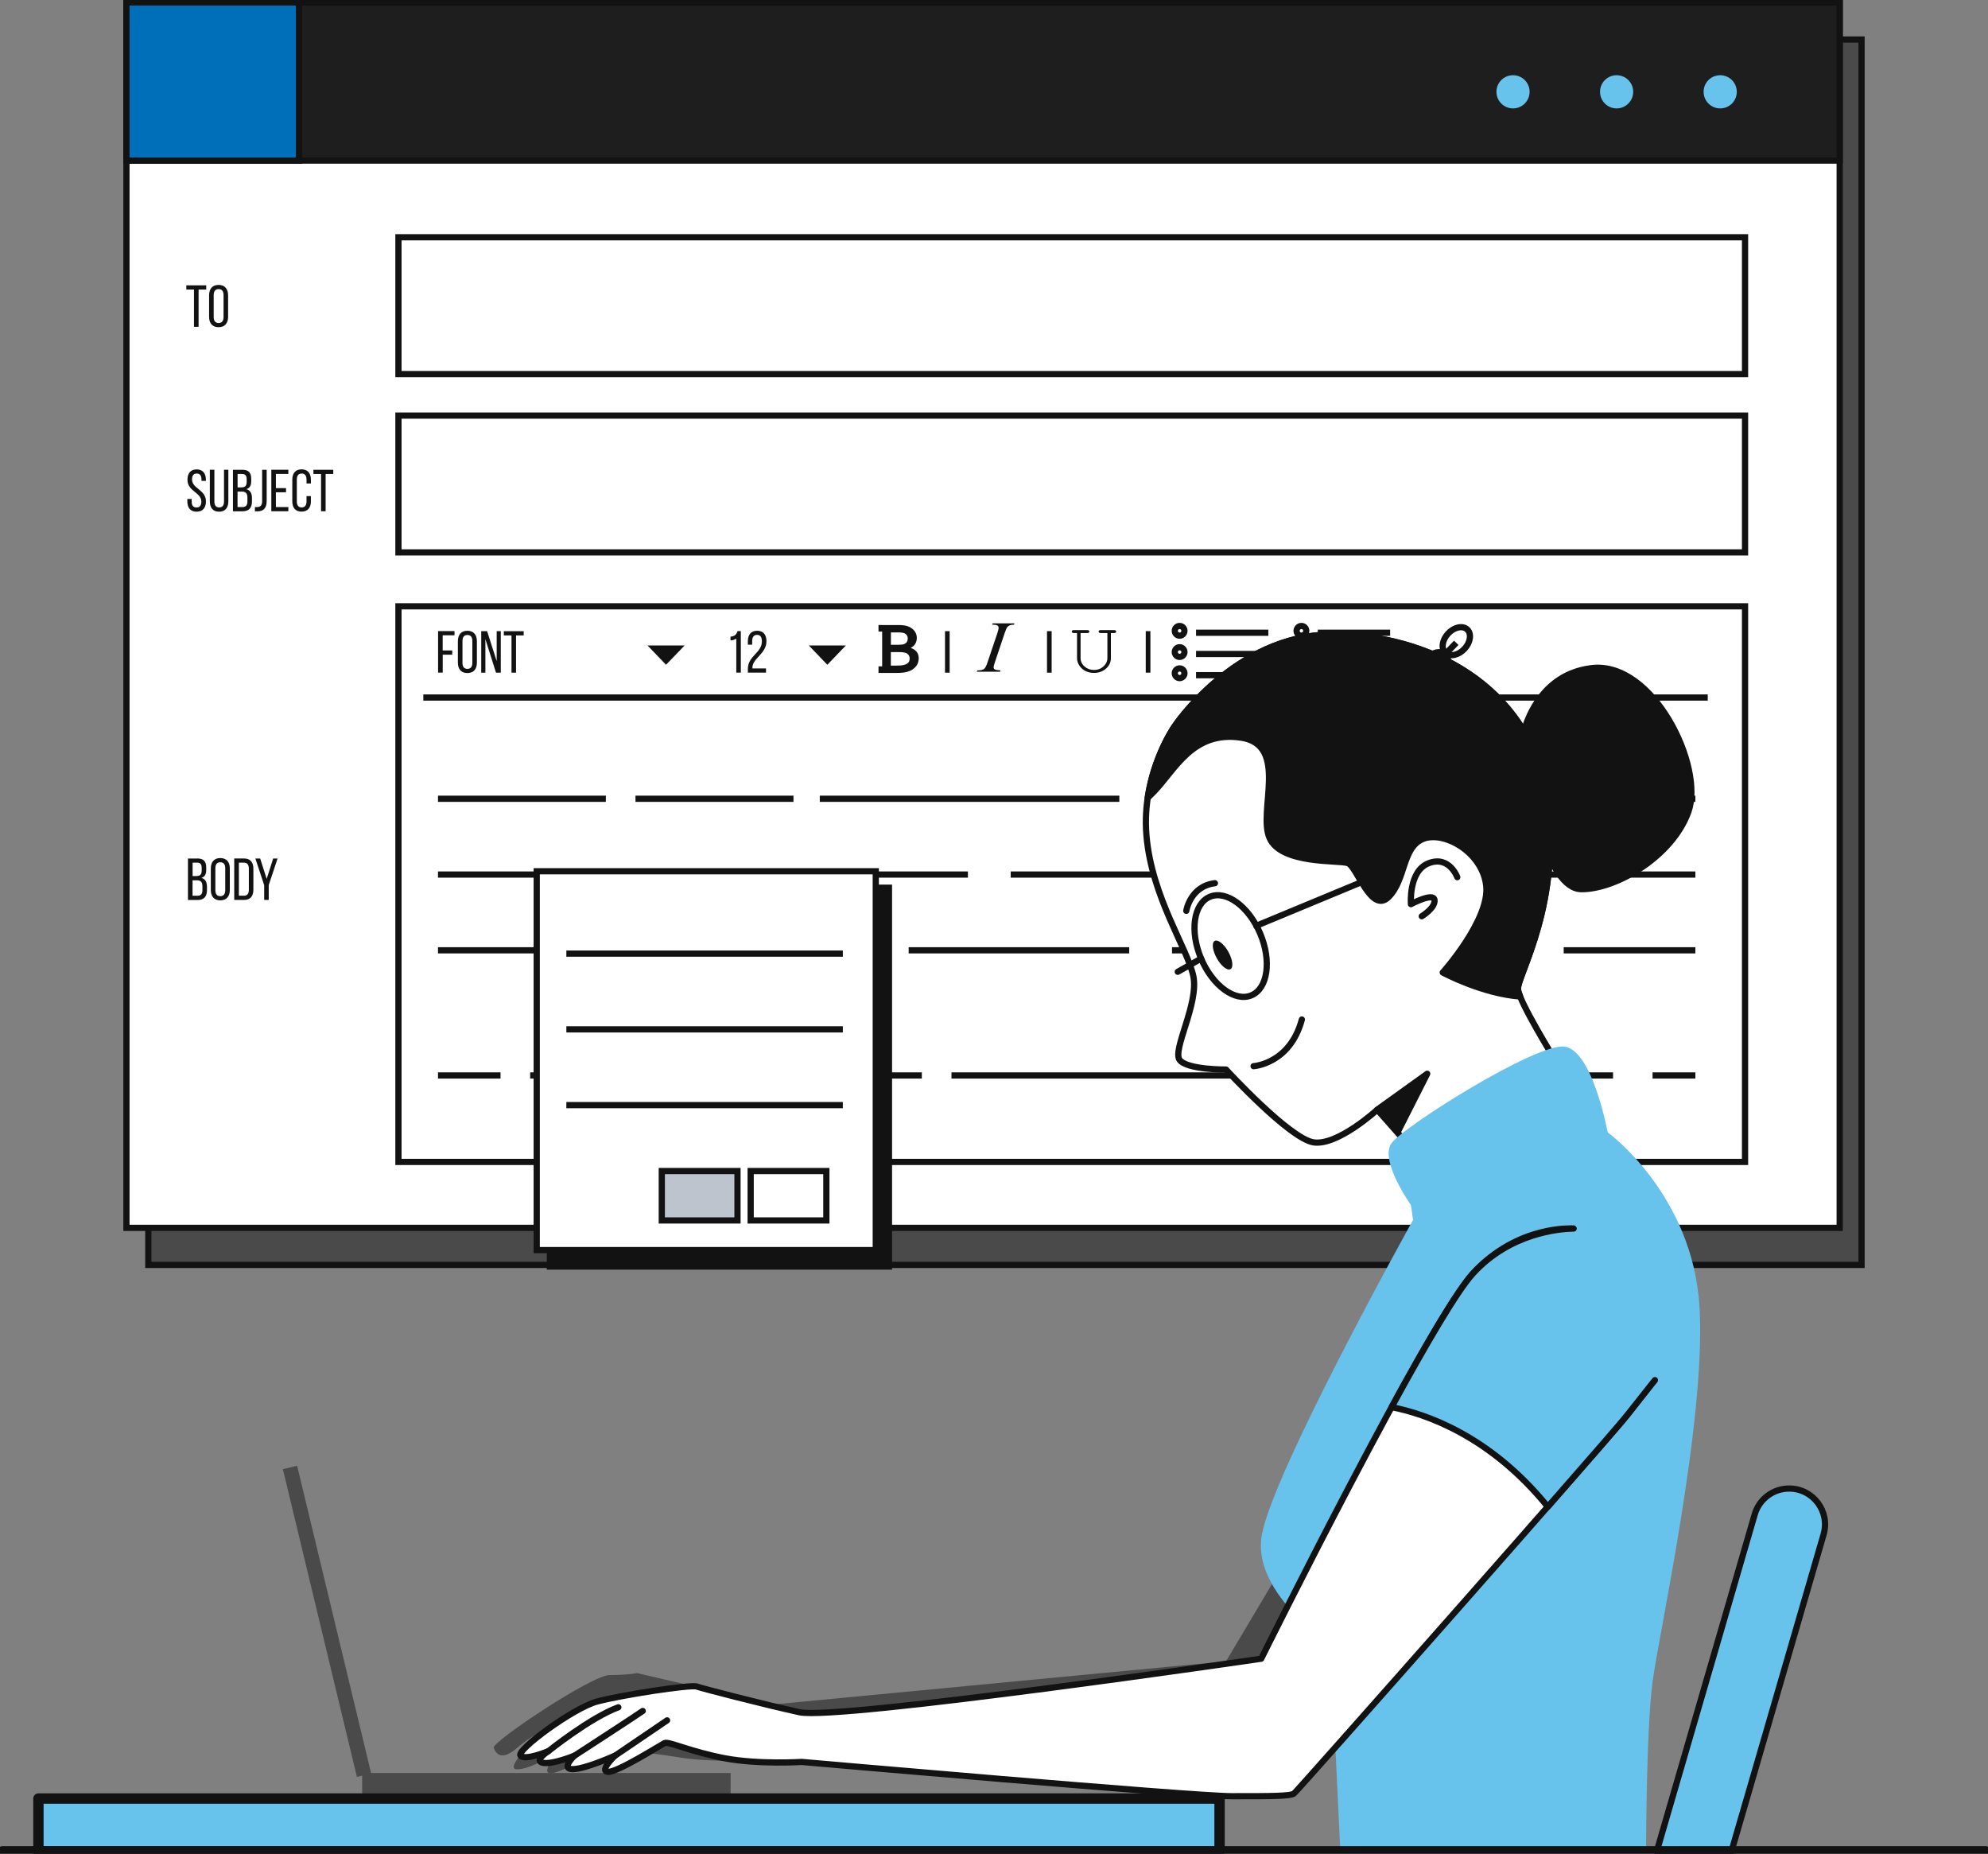 <svg width="192" height="179" viewBox="0 0 192 179" fill="none" xmlns="http://www.w3.org/2000/svg">
<rect x="0" y="0" width="192" height="179" fill="#808080" stroke="none"/>
<g clip-path="url(#clip0_359_12810)">
<path d="M28.696 141.531L27.319 141.862L34.471 171.576L35.848 171.244L28.696 141.531Z" fill="#4A4A4A"/>
<path d="M70.563 171.2H34.977V173.562H70.563V171.2Z" fill="#4A4A4A"/>
<path d="M179.788 3.816H14.324V122.138H179.788V3.816Z" fill="#4A4A4A" stroke="#121212" stroke-width="0.6" stroke-miterlimit="10"/>
<path d="M177.676 0.238H12.212V118.56H177.676V0.238Z" fill="white" stroke="#121212" stroke-width="0.6" stroke-miterlimit="10"/>
<path d="M177.676 0.238H12.212V15.506H177.676V0.238Z" fill="#1E1E1E" stroke="#121212" stroke-width="0.6" stroke-miterlimit="10"/>
<path d="M28.878 0.238H12.212V15.506H28.878V0.238Z" fill="#006FBA" stroke="#121212" stroke-width="0.6" stroke-miterlimit="10"/>
<path d="M167.738 8.865C167.738 7.982 167.023 7.262 166.136 7.262C165.249 7.262 164.534 7.977 164.534 8.865C164.534 9.752 165.249 10.468 166.136 10.468C167.023 10.468 167.738 9.752 167.738 8.865Z" fill="#67C3EC"/>
<path d="M156.132 10.468C157.017 10.468 157.734 9.75 157.734 8.865C157.734 7.979 157.017 7.262 156.132 7.262C155.247 7.262 154.53 7.979 154.53 8.865C154.53 9.75 155.247 10.468 156.132 10.468Z" fill="#67C3EC"/>
<path d="M146.128 10.468C147.012 10.468 147.73 9.75 147.73 8.865C147.73 7.979 147.012 7.262 146.128 7.262C145.243 7.262 144.525 7.979 144.525 8.865C144.525 9.75 145.243 10.468 146.128 10.468Z" fill="#67C3EC"/>
<path d="M168.535 22.91H38.481V36.121H168.535V22.91Z" stroke="#121212" stroke-width="0.6" stroke-miterlimit="10"/>
<path d="M168.535 40.129H38.481V53.34H168.535V40.129Z" stroke="#121212" stroke-width="0.6" stroke-miterlimit="10"/>
<path d="M18.735 31.556V27.958H17.996V27.553H19.918V27.958H19.179V31.556H18.73H18.735Z" fill="#121212"/>
<path d="M20.194 28.517C20.194 27.906 20.5 27.51 21.11 27.51C21.72 27.51 22.03 27.906 22.03 28.517V30.587C22.03 31.193 21.725 31.594 21.11 31.594C20.495 31.594 20.194 31.193 20.194 30.587V28.517ZM20.638 30.611C20.638 30.978 20.79 31.188 21.115 31.188C21.439 31.188 21.591 30.978 21.591 30.611V28.493C21.591 28.13 21.444 27.915 21.115 27.915C20.786 27.915 20.638 28.135 20.638 28.493V30.611Z" fill="#121212"/>
<path d="M19.885 46.322V46.432H19.46V46.298C19.46 45.941 19.322 45.726 19.003 45.726C18.683 45.726 18.545 45.936 18.545 46.294C18.545 47.191 19.89 47.277 19.89 48.407C19.89 49.013 19.599 49.409 18.988 49.409C18.378 49.409 18.092 49.013 18.092 48.407V48.178H18.511V48.431C18.511 48.794 18.659 49.004 18.979 49.004C19.298 49.004 19.446 48.794 19.446 48.431C19.446 47.539 18.106 47.453 18.106 46.327C18.106 45.712 18.392 45.325 18.993 45.325C19.594 45.325 19.885 45.721 19.885 46.327V46.322Z" fill="#121212"/>
<path d="M20.705 48.421C20.705 48.779 20.848 48.999 21.172 48.999C21.496 48.999 21.635 48.779 21.635 48.421V45.358H22.054V48.398C22.054 49.004 21.773 49.409 21.158 49.409C20.543 49.409 20.266 49.004 20.266 48.398V45.358H20.705V48.421Z" fill="#121212"/>
<path d="M23.395 45.358C24.02 45.358 24.263 45.654 24.263 46.246V46.437C24.263 46.861 24.144 47.124 23.796 47.233C24.187 47.343 24.334 47.653 24.334 48.092V48.431C24.334 49.032 24.044 49.371 23.419 49.371H22.498V45.363H23.395V45.358ZM23.285 47.062C23.638 47.062 23.824 46.947 23.824 46.527V46.294C23.824 45.941 23.705 45.769 23.386 45.769H22.947V47.062H23.29H23.285ZM23.419 48.961C23.743 48.961 23.896 48.789 23.896 48.417V48.064C23.896 47.615 23.719 47.467 23.333 47.467H22.942V48.961H23.419Z" fill="#121212"/>
<path d="M24.625 48.961C24.701 48.965 24.777 48.965 24.849 48.965C25.14 48.946 25.316 48.813 25.316 48.407V45.363H25.755V48.379C25.755 49.128 25.383 49.361 24.901 49.376C24.797 49.376 24.72 49.38 24.62 49.371V48.965L24.625 48.961Z" fill="#121212"/>
<path d="M27.624 47.133V47.534H26.646V48.961H27.848V49.366H26.203V45.358H27.848V45.764H26.646V47.133H27.624Z" fill="#121212"/>
<path d="M30.027 46.327V46.685H29.603V46.303C29.603 45.941 29.46 45.726 29.136 45.726C28.811 45.726 28.668 45.945 28.668 46.303V48.422C28.668 48.779 28.816 48.999 29.136 48.999C29.455 48.999 29.603 48.779 29.603 48.422V47.901H30.027V48.398C30.027 49.004 29.741 49.404 29.126 49.404C28.511 49.404 28.23 49.004 28.23 48.398V46.327C28.23 45.721 28.516 45.32 29.126 45.32C29.736 45.32 30.027 45.721 30.027 46.327Z" fill="#121212"/>
<path d="M31.009 49.366V45.769H30.27V45.363H32.187V45.769H31.448V49.366H31.009Z" fill="#121212"/>
<path d="M19.05 82.892C19.674 82.892 19.918 83.187 19.918 83.779V83.97C19.918 84.394 19.798 84.657 19.45 84.767C19.841 84.876 19.989 85.186 19.989 85.625V85.964C19.989 86.565 19.698 86.904 19.074 86.904H18.153V82.896H19.05V82.892ZM18.94 84.59C19.293 84.59 19.479 84.476 19.479 84.056V83.822C19.479 83.469 19.36 83.297 19.04 83.297H18.602V84.59H18.945H18.94ZM19.074 86.494C19.398 86.494 19.55 86.322 19.55 85.95V85.597C19.55 85.148 19.374 85 18.988 85H18.597V86.494H19.074Z" fill="#121212"/>
<path d="M20.361 83.86C20.361 83.249 20.666 82.853 21.277 82.853C21.887 82.853 22.197 83.249 22.197 83.86V85.931C22.197 86.537 21.892 86.938 21.277 86.938C20.662 86.938 20.361 86.537 20.361 85.931V83.86ZM20.8 85.955C20.8 86.322 20.953 86.532 21.277 86.532C21.601 86.532 21.754 86.322 21.754 85.955V83.836C21.754 83.474 21.606 83.259 21.277 83.259C20.948 83.259 20.8 83.478 20.8 83.836V85.955Z" fill="#121212"/>
<path d="M23.561 82.892C24.186 82.892 24.472 83.269 24.472 83.889V85.907C24.472 86.518 24.186 86.899 23.561 86.899H22.622V82.892H23.561ZM23.556 86.494C23.876 86.494 24.033 86.293 24.033 85.926V83.865C24.033 83.498 23.88 83.297 23.551 83.297H23.07V86.489H23.556V86.494Z" fill="#121212"/>
<path d="M25.511 85.463L24.666 82.897H25.129L25.754 84.867L26.383 82.897H26.808L25.954 85.463V86.899H25.515V85.463H25.511Z" fill="#121212"/>
<path d="M168.535 58.545H38.481V112.195H168.535V58.545Z" stroke="#121212" stroke-width="0.6" stroke-miterlimit="10"/>
<path d="M40.884 67.353H164.934" stroke="#121212" stroke-width="0.6" stroke-miterlimit="10"/>
<path d="M43.678 62.81V63.215H42.758V64.947H42.31V60.94H43.897V61.345H42.753V62.805H43.673L43.678 62.81Z" fill="#121212"/>
<path d="M44.222 61.913C44.222 61.302 44.527 60.906 45.138 60.906C45.748 60.906 46.058 61.302 46.058 61.913V63.984C46.058 64.59 45.753 64.99 45.138 64.99C44.523 64.99 44.222 64.59 44.222 63.984V61.913ZM44.666 64.007C44.666 64.375 44.818 64.585 45.142 64.585C45.467 64.585 45.619 64.375 45.619 64.007V61.889C45.619 61.526 45.471 61.312 45.142 61.312C44.813 61.312 44.666 61.531 44.666 61.889V64.007Z" fill="#121212"/>
<path d="M46.878 64.952H46.477V60.944H47.045L47.97 63.84V60.944H48.366V64.952H47.903L46.878 61.712V64.952Z" fill="#121212"/>
<path d="M49.4 64.952V61.355H48.661V60.949H50.578V61.355H49.838V64.952H49.4Z" fill="#121212"/>
<path d="M71.106 61.669C70.958 61.76 70.763 61.832 70.553 61.841V61.474C70.987 61.455 71.135 61.221 71.239 60.94H71.549V64.947H71.111V61.669H71.106Z" fill="#121212"/>
<path d="M74.024 61.918C74.024 63.125 72.67 63.559 72.665 64.48V64.542H73.981V64.947H72.227V64.604C72.227 63.311 73.581 63.058 73.581 61.932C73.581 61.522 73.442 61.302 73.114 61.302C72.784 61.302 72.646 61.536 72.646 61.894V62.247H72.227V61.922C72.227 61.312 72.508 60.906 73.123 60.906C73.738 60.906 74.024 61.307 74.024 61.918Z" fill="#121212"/>
<path d="M96.627 64.733L96.584 64.862H94.338L94.395 64.733C94.619 64.733 94.772 64.714 94.843 64.686C94.963 64.648 95.048 64.595 95.106 64.523C95.196 64.414 95.287 64.223 95.377 63.946L96.326 61.131C96.407 60.898 96.445 60.721 96.445 60.602C96.445 60.544 96.427 60.492 96.393 60.449C96.36 60.406 96.302 60.377 96.236 60.354C96.164 60.33 96.026 60.32 95.821 60.32L95.869 60.191H97.976L97.933 60.32C97.762 60.32 97.633 60.334 97.552 60.368C97.433 60.416 97.337 60.478 97.275 60.563C97.213 60.649 97.132 60.836 97.032 61.127L96.088 63.941C96.002 64.199 95.959 64.366 95.959 64.438C95.959 64.495 95.978 64.543 96.012 64.585C96.045 64.624 96.097 64.657 96.174 64.676C96.25 64.7 96.403 64.714 96.636 64.729L96.627 64.733Z" fill="#121212"/>
<path d="M107.29 61.121V63.54C107.29 63.946 107.132 64.289 106.813 64.561C106.498 64.838 106.112 64.976 105.664 64.976C105.363 64.976 105.096 64.919 104.863 64.809C104.629 64.695 104.429 64.528 104.266 64.299C104.104 64.07 104.019 63.817 104.019 63.545V61.126H103.732C103.651 61.126 103.594 61.112 103.561 61.088C103.527 61.059 103.508 61.026 103.508 60.983C103.508 60.94 103.527 60.902 103.566 60.873C103.599 60.849 103.656 60.84 103.737 60.84H104.987C105.068 60.84 105.125 60.854 105.158 60.878C105.192 60.907 105.211 60.94 105.211 60.983C105.211 61.026 105.192 61.059 105.158 61.088C105.125 61.117 105.068 61.126 104.987 61.126H104.362V63.545C104.362 63.865 104.491 64.137 104.743 64.356C105.001 64.58 105.301 64.69 105.649 64.69C105.873 64.69 106.074 64.647 106.26 64.561C106.441 64.475 106.603 64.342 106.741 64.16C106.88 63.979 106.951 63.774 106.951 63.545V61.126H106.326C106.245 61.126 106.188 61.112 106.155 61.088C106.121 61.059 106.102 61.026 106.102 60.983C106.102 60.94 106.121 60.907 106.155 60.878C106.188 60.849 106.25 60.84 106.326 60.84H107.576C107.657 60.84 107.714 60.854 107.747 60.878C107.781 60.907 107.8 60.94 107.8 60.983C107.8 61.026 107.781 61.059 107.747 61.088C107.714 61.117 107.657 61.126 107.576 61.126H107.29V61.121Z" fill="#121212"/>
<path d="M91.716 60.944V64.952H91.268V60.944H91.716Z" fill="#121212"/>
<path d="M101.567 60.944V64.952H101.119V60.944H101.567Z" fill="#121212"/>
<path d="M111.104 60.944V64.952H110.656V60.944H111.104Z" fill="#121212"/>
<path d="M64.326 64.189L66.119 62.328H62.538L64.326 64.189Z" fill="#121212"/>
<path d="M79.904 64.189L81.692 62.328H78.116L79.904 64.189Z" fill="#121212"/>
<path d="M88.683 63.221C88.645 63.116 88.593 63.02 88.526 62.934C88.459 62.849 88.378 62.777 88.283 62.715C88.187 62.653 88.082 62.605 87.968 62.567V62.553C88.173 62.443 88.326 62.305 88.412 62.138C88.502 61.971 88.545 61.789 88.545 61.589C88.545 61.475 88.526 61.365 88.493 61.25C88.459 61.141 88.402 61.031 88.326 60.931C88.249 60.831 88.154 60.74 88.04 60.659C87.925 60.578 87.787 60.511 87.634 60.458C87.424 60.392 87.148 60.353 86.805 60.353H85.202L84.845 60.349V60.983H85.198V64.342H84.845V64.977H86.537C86.666 64.977 86.776 64.977 86.881 64.972C86.981 64.972 87.076 64.962 87.157 64.953C87.239 64.943 87.315 64.934 87.382 64.924C87.448 64.915 87.51 64.9 87.567 64.886C87.796 64.824 87.982 64.748 88.135 64.643C88.283 64.542 88.402 64.428 88.493 64.309C88.583 64.189 88.645 64.061 88.678 63.932C88.712 63.803 88.731 63.684 88.731 63.569C88.731 63.435 88.712 63.321 88.674 63.211L88.683 63.221ZM86.042 61.064H86.733C86.857 61.064 86.957 61.064 87.038 61.079C87.119 61.088 87.196 61.098 87.257 61.117C87.405 61.164 87.515 61.231 87.577 61.331C87.639 61.427 87.672 61.537 87.672 61.656C87.672 61.775 87.644 61.88 87.591 61.971C87.539 62.066 87.448 62.138 87.32 62.19C87.205 62.238 87.033 62.257 86.805 62.257H86.042V61.059V61.064ZM87.835 63.793C87.815 63.86 87.777 63.917 87.73 63.975C87.682 64.027 87.62 64.075 87.539 64.118C87.463 64.161 87.362 64.194 87.243 64.218C87.167 64.237 87.076 64.251 86.971 64.256C86.867 64.266 86.738 64.27 86.59 64.27H86.037V62.968H86.838C86.976 62.968 87.095 62.968 87.181 62.982C87.272 62.992 87.348 63.006 87.415 63.025C87.567 63.073 87.677 63.145 87.749 63.245C87.82 63.34 87.854 63.455 87.854 63.583C87.854 63.655 87.844 63.727 87.82 63.793H87.835Z" fill="#121212"/>
<path d="M114.394 60.911C114.394 60.653 114.184 60.443 113.926 60.443C113.669 60.443 113.459 60.653 113.459 60.911C113.459 61.169 113.669 61.379 113.926 61.379C114.184 61.379 114.394 61.169 114.394 60.911Z" stroke="#121212" stroke-width="0.6" stroke-miterlimit="10"/>
<path d="M115.514 61.097H122.495" stroke="#121212" stroke-width="0.6" stroke-miterlimit="10"/>
<path d="M114.394 62.963C114.394 62.705 114.184 62.495 113.926 62.495C113.669 62.495 113.459 62.705 113.459 62.963C113.459 63.22 113.669 63.43 113.926 63.43C114.184 63.43 114.394 63.22 114.394 62.963Z" stroke="#121212" stroke-width="0.6" stroke-miterlimit="10"/>
<path d="M115.514 63.148H122.495" stroke="#121212" stroke-width="0.6" stroke-miterlimit="10"/>
<path d="M114.394 65.01C114.394 64.752 114.184 64.542 113.926 64.542C113.669 64.542 113.459 64.752 113.459 65.01C113.459 65.267 113.669 65.477 113.926 65.477C114.184 65.477 114.394 65.267 114.394 65.01Z" stroke="#121212" stroke-width="0.6" stroke-miterlimit="10"/>
<path d="M115.514 65.195H122.495" stroke="#121212" stroke-width="0.6" stroke-miterlimit="10"/>
<path d="M126.158 60.911C126.158 60.653 125.948 60.443 125.69 60.443C125.433 60.443 125.223 60.653 125.223 60.911C125.223 61.169 125.433 61.379 125.69 61.379C125.948 61.379 126.158 61.169 126.158 60.911Z" stroke="#121212" stroke-width="0.6" stroke-miterlimit="10"/>
<path d="M127.273 61.097H134.259" stroke="#121212" stroke-width="0.6" stroke-miterlimit="10"/>
<path d="M126.158 62.963C126.158 62.705 125.948 62.495 125.69 62.495C125.433 62.495 125.223 62.705 125.223 62.963C125.223 63.22 125.433 63.43 125.69 63.43C125.948 63.43 126.158 63.22 126.158 62.963Z" stroke="#121212" stroke-width="0.6" stroke-miterlimit="10"/>
<path d="M127.273 63.148H134.259" stroke="#121212" stroke-width="0.6" stroke-miterlimit="10"/>
<path d="M126.158 65.01C126.158 64.752 125.948 64.542 125.69 64.542C125.433 64.542 125.223 64.752 125.223 65.01C125.223 65.267 125.433 65.477 125.69 65.477C125.948 65.477 126.158 65.267 126.158 65.01Z" stroke="#121212" stroke-width="0.6" stroke-miterlimit="10"/>
<path d="M127.273 65.195H134.259" stroke="#121212" stroke-width="0.6" stroke-miterlimit="10"/>
<path d="M139.328 65.062C138.747 65.687 137.917 65.863 137.483 65.458C137.049 65.052 137.164 64.213 137.745 63.588C138.327 62.963 139.157 62.786 139.591 63.192C140.025 63.597 139.91 64.437 139.328 65.062Z" stroke="#121212" stroke-width="0.6" stroke-miterlimit="10"/>
<path d="M141.443 62.65C142.024 62.025 142.141 61.188 141.704 60.78C141.267 60.373 140.441 60.548 139.859 61.173C139.277 61.797 139.16 62.634 139.598 63.042C140.035 63.45 140.861 63.274 141.443 62.65Z" stroke="#121212" stroke-width="0.6" stroke-miterlimit="10"/>
<path d="M138.666 64.112L140.644 62.07" stroke="#121212" stroke-width="0.6" stroke-miterlimit="10"/>
<path d="M150.701 77.128H163.738" stroke="#121212" stroke-width="0.6" stroke-miterlimit="10"/>
<path d="M112.24 77.128H146.572" stroke="#121212" stroke-width="0.6" stroke-miterlimit="10"/>
<path d="M79.175 77.128H108.105" stroke="#121212" stroke-width="0.6" stroke-miterlimit="10"/>
<path d="M61.375 77.128H76.634" stroke="#121212" stroke-width="0.6" stroke-miterlimit="10"/>
<path d="M42.301 77.128H58.513" stroke="#121212" stroke-width="0.6" stroke-miterlimit="10"/>
<path d="M144.979 84.446H163.738" stroke="#121212" stroke-width="0.6" stroke-miterlimit="10"/>
<path d="M97.615 84.446H141.804" stroke="#121212" stroke-width="0.6" stroke-miterlimit="10"/>
<path d="M61.055 84.446H93.48" stroke="#121212" stroke-width="0.6" stroke-miterlimit="10"/>
<path d="M42.301 84.446H58.513" stroke="#121212" stroke-width="0.6" stroke-miterlimit="10"/>
<path d="M151.021 91.761H163.738" stroke="#121212" stroke-width="0.6" stroke-miterlimit="10"/>
<path d="M113.193 91.761H147.84" stroke="#121212" stroke-width="0.6" stroke-miterlimit="10"/>
<path d="M87.758 91.761H109.059" stroke="#121212" stroke-width="0.6" stroke-miterlimit="10"/>
<path d="M59.787 91.761H84.263" stroke="#121212" stroke-width="0.6" stroke-miterlimit="10"/>
<path d="M42.301 91.761H56.925" stroke="#121212" stroke-width="0.6" stroke-miterlimit="10"/>
<path d="M159.603 103.846H163.737" stroke="#121212" stroke-width="0.6" stroke-miterlimit="10"/>
<path d="M130.039 103.846H155.788" stroke="#121212" stroke-width="0.6" stroke-miterlimit="10"/>
<path d="M91.892 103.846H126.544" stroke="#121212" stroke-width="0.6" stroke-miterlimit="10"/>
<path d="M81.082 103.846H89.031" stroke="#121212" stroke-width="0.6" stroke-miterlimit="10"/>
<path d="M51.204 103.846H77.907" stroke="#121212" stroke-width="0.6" stroke-miterlimit="10"/>
<path d="M42.301 103.846H48.342" stroke="#121212" stroke-width="0.6" stroke-miterlimit="10"/>
<path d="M85.855 85.717H53.11V122.296H85.855V85.717Z" fill="#121212" stroke="#121212" stroke-width="0.6" stroke-miterlimit="10"/>
<path d="M84.582 84.128H51.837V120.708H84.582V84.128Z" fill="white" stroke="#121212" stroke-width="0.6" stroke-miterlimit="10"/>
<path d="M54.698 92.081H81.401" stroke="#121212" stroke-width="0.6" stroke-miterlimit="10"/>
<path d="M54.698 99.395H81.401" stroke="#121212" stroke-width="0.6" stroke-miterlimit="10"/>
<path d="M54.698 106.709H81.401" stroke="#121212" stroke-width="0.6" stroke-miterlimit="10"/>
<path d="M71.226 113.074H63.916V117.845H71.226V113.074Z" fill="#BEC4CD" stroke="#121212" stroke-width="0.6" stroke-miterlimit="10"/>
<path d="M79.809 113.074H72.499V117.845H79.809V113.074Z" stroke="#121212" stroke-width="0.6" stroke-miterlimit="10"/>
<path d="M113.422 70.153C113.422 70.153 110.218 74.695 110.723 80.673C111.228 86.647 114.733 91.642 115.258 94.285C115.782 96.928 113.193 101.399 113.932 102.353C114.671 103.307 118.41 103.274 118.41 103.274C118.41 103.274 124.542 109.958 126.869 110.306C129.196 110.654 133.015 107.153 133.015 107.153L137.34 112.048L150.101 102.2C150.101 102.2 146.748 96.771 146.605 95.54C146.462 94.309 151.007 87.109 149.352 76.689C147.697 66.274 137.941 61.193 128.59 61.269C119.239 61.346 113.427 70.153 113.427 70.153H113.422Z" fill="white" stroke="#121212" stroke-width="0.6" stroke-linecap="round" stroke-linejoin="round"/>
<path d="M140.744 84.7C140.744 84.7 139.977 82.592 137.993 83.345C136.014 84.099 136.267 87.305 136.267 87.305C136.267 87.305 138.456 86.136 138.546 86.905C138.637 87.673 137.311 88.474 137.311 88.474" stroke="#121212" stroke-width="0.6" stroke-linecap="round" stroke-linejoin="round"/>
<path d="M133.011 107.148L137.841 103.68L135.056 109.176L133.011 107.148Z" fill="#121212" stroke="#121212" stroke-width="0.6" stroke-linecap="round" stroke-linejoin="round"/>
<path d="M149.347 76.689C147.693 66.274 137.937 61.193 128.586 61.269C119.235 61.346 113.422 70.153 113.422 70.153C113.422 70.153 111.458 72.944 110.847 77.028C111.019 76.871 111.224 76.675 111.467 76.422C113.503 74.309 115.205 70.535 119.864 71.227C124.523 71.918 121.471 78.35 122.611 80.917C123.75 83.488 129.31 83.03 130.178 83.345C131.046 83.66 132.429 88.278 134.103 86.623C135.776 84.967 135.409 81.89 137.388 81.026C139.367 80.168 143.144 82.214 143.535 85.497C143.926 88.779 139.338 93.903 139.338 93.903C139.338 93.903 143.134 95.95 146.815 96.222C146.701 95.936 146.625 95.697 146.605 95.535C146.458 94.304 151.007 87.105 149.352 76.685L149.347 76.689Z" fill="#121212" stroke="#121212" stroke-width="0.6" stroke-linecap="round" stroke-linejoin="round"/>
<path d="M146.891 71.78C146.891 71.78 147.773 65.225 153.719 64.514C159.665 63.803 164.629 74.032 163.065 78.383C161.501 82.73 156.056 85.879 152.727 85.859C149.399 85.84 147.429 76.293 146.891 71.78Z" fill="#121212" stroke="#121212" stroke-width="0.6" stroke-linecap="round" stroke-linejoin="round"/>
<path d="M121.07 102.949C121.07 102.949 124.58 102.739 125.734 98.44" stroke="#121212" stroke-width="0.6" stroke-linecap="round" stroke-linejoin="round"/>
<path d="M118.634 91.904C119.053 92.658 119.149 93.407 118.839 93.579C118.529 93.751 117.938 93.283 117.518 92.529C117.098 91.776 117.003 91.027 117.313 90.855C117.623 90.683 118.214 91.151 118.634 91.904Z" fill="#121212"/>
<path d="M121.709 90.144C122.82 92.772 122.443 95.444 120.865 96.107C119.291 96.775 117.112 95.186 116.001 92.558C114.89 89.929 115.267 87.257 116.845 86.594C118.418 85.926 120.598 87.515 121.709 90.144Z" stroke="#121212" stroke-width="0.6" stroke-linecap="round" stroke-linejoin="round"/>
<path d="M116.006 92.562L113.746 93.836" stroke="#121212" stroke-width="0.6" stroke-linecap="round" stroke-linejoin="round"/>
<path d="M121.328 89.394L135.4 83.555" stroke="#121212" stroke-width="0.6" stroke-linecap="round" stroke-linejoin="round"/>
<path d="M114.571 87.949C114.571 87.949 114.943 85.569 117.337 85.282" stroke="#121212" stroke-width="0.6" stroke-linecap="round" stroke-linejoin="round"/>
<path d="M123.717 151.495L118.409 160.412L74.612 164.587L61.527 161.552C61.527 161.552 60.578 161.743 58.871 161.743C57.164 161.743 47.494 168.194 47.684 168.761C47.875 169.329 48.443 170.088 49.959 168.761C51.475 167.435 52.424 167.244 52.424 167.244C52.424 167.244 48.443 170.846 49.959 170.846C51.475 170.846 54.131 168.947 54.131 168.947C54.131 168.947 52.047 171.223 53.182 171.223C54.317 171.223 58.304 168.757 58.304 168.757C58.304 168.757 62.095 169.138 65.7 169.706C69.3 170.274 74.23 169.897 74.23 169.897C74.23 169.897 114.805 173.561 116.893 173.499C118.982 173.437 130.545 160.407 130.545 160.407L123.721 151.49L123.717 151.495Z" fill="#4A4A4A"/>
<path d="M136.267 116.355C136.267 116.355 133.168 112.014 134.407 110.363C135.647 108.712 148.45 100.649 151.135 101.064C153.82 101.479 155.264 109.328 155.264 109.328C155.264 109.328 163.523 115.32 164.143 126.27C164.763 137.219 160.219 157.678 159.599 162.429C158.979 167.181 158.979 178.751 158.979 178.751H129.448C129.448 178.751 128.623 161.809 128.623 160.154C128.623 158.498 121.189 154.161 121.809 148.584C122.429 143.007 136.472 117.796 136.472 117.796L136.267 116.351V116.355Z" fill="#67C3EC"/>
<path d="M151.965 118.631C151.965 118.631 146.595 118.216 142.256 122.968C137.922 127.72 121.809 160.163 121.809 160.163C121.809 160.163 80.92 166.156 77.201 165.33C73.481 164.505 67.907 163.059 67.287 162.849C66.667 162.644 59.906 163.689 57.631 164.309C55.361 164.929 49.83 168.999 50.269 169.519C50.703 170.044 52.968 169.085 52.968 169.085C52.968 169.085 51.489 170.044 52.443 170.216C53.402 170.392 55.49 169.519 55.49 169.519C55.49 169.519 54.098 170.826 55.314 170.826C56.53 170.826 59.405 169.519 59.405 169.519C59.405 169.519 57.836 170.998 58.709 171.089C59.581 171.175 63.844 168.474 64.193 168.303C64.541 168.126 66.806 169.176 70.029 169.782C73.252 170.392 77.43 170.13 77.43 170.13C77.43 170.13 115.133 173.441 118.967 173.441C122.801 173.441 124.627 173.441 124.975 173.179C125.324 172.916 155.279 139.023 157.196 136.585C159.113 134.147 159.375 133.798 159.375 133.798" fill="white"/>
<path d="M151.965 118.631C151.965 118.631 146.595 118.216 142.256 122.968C137.922 127.72 121.809 160.163 121.809 160.163C121.809 160.163 80.92 166.156 77.201 165.33C73.481 164.505 67.907 163.059 67.287 162.849C66.667 162.644 59.906 163.689 57.631 164.309C55.361 164.929 49.83 168.999 50.269 169.519C50.703 170.044 52.968 169.085 52.968 169.085C52.968 169.085 51.489 170.044 52.443 170.216C53.402 170.392 55.49 169.519 55.49 169.519C55.49 169.519 54.098 170.826 55.314 170.826C56.53 170.826 59.405 169.519 59.405 169.519C59.405 169.519 57.836 170.998 58.709 171.089C59.581 171.175 63.844 168.474 64.193 168.303C64.541 168.126 66.806 169.176 70.029 169.782C73.252 170.392 77.43 170.13 77.43 170.13C77.43 170.13 115.133 173.441 118.967 173.441C122.801 173.441 124.627 173.441 124.975 173.179C125.324 172.916 155.279 139.023 157.196 136.585C159.113 134.147 159.375 133.798 159.375 133.798" stroke="#121212" stroke-width="0.6" stroke-linecap="round" stroke-linejoin="round"/>
<path d="M151.965 118.631C150.578 118.65 145.838 119.046 142.257 122.968C140.712 124.661 137.674 129.871 134.398 135.873C137.612 136.498 143.888 138.588 149.486 145.492C153.539 140.869 156.629 137.319 157.201 136.584C159.118 134.146 159.833 133.264 159.833 133.264" fill="#67C3EC"/>
<path d="M151.965 118.631C150.578 118.65 145.838 119.046 142.257 122.968C140.712 124.661 137.674 129.871 134.398 135.873C137.612 136.498 143.888 138.588 149.486 145.492C153.539 140.869 156.629 137.319 157.201 136.584C159.118 134.146 159.833 133.264 159.833 133.264" stroke="#121212" stroke-width="0.6" stroke-linecap="round" stroke-linejoin="round"/>
<path d="M59.415 169.519L64.427 166.117" stroke="#121212" stroke-width="0.6" stroke-linecap="round" stroke-linejoin="round"/>
<path d="M55.5 169.519C55.5 169.519 61.713 165.483 62.076 165.211" stroke="#121212" stroke-width="0.6" stroke-linecap="round" stroke-linejoin="round"/>
<path d="M52.973 169.085C52.973 169.085 57.002 165.851 59.72 164.854" stroke="#121212" stroke-width="0.6" stroke-linecap="round" stroke-linejoin="round"/>
<path d="M172.794 143.732C171.254 143.732 169.899 144.749 169.47 146.228L160.01 178.761H167.224L176.122 148.165C176.766 145.946 175.107 143.732 172.799 143.732H172.794Z" fill="#67C3EC" stroke="#121212" stroke-width="0.6" stroke-linecap="round" stroke-linejoin="round"/>
<path d="M117.785 173.666H3.71V178.761H117.785V173.666Z" fill="#67C3EC" stroke="#121212" stroke-linecap="round" stroke-linejoin="round"/>
<path d="M0.239 178.762H191.762" stroke="#121212" stroke-linecap="round" stroke-linejoin="round"/>
</g>
<defs>
<clipPath id="clip0_359_12810">
<rect width="192" height="179" fill="white"/>
</clipPath>
</defs>
</svg>
